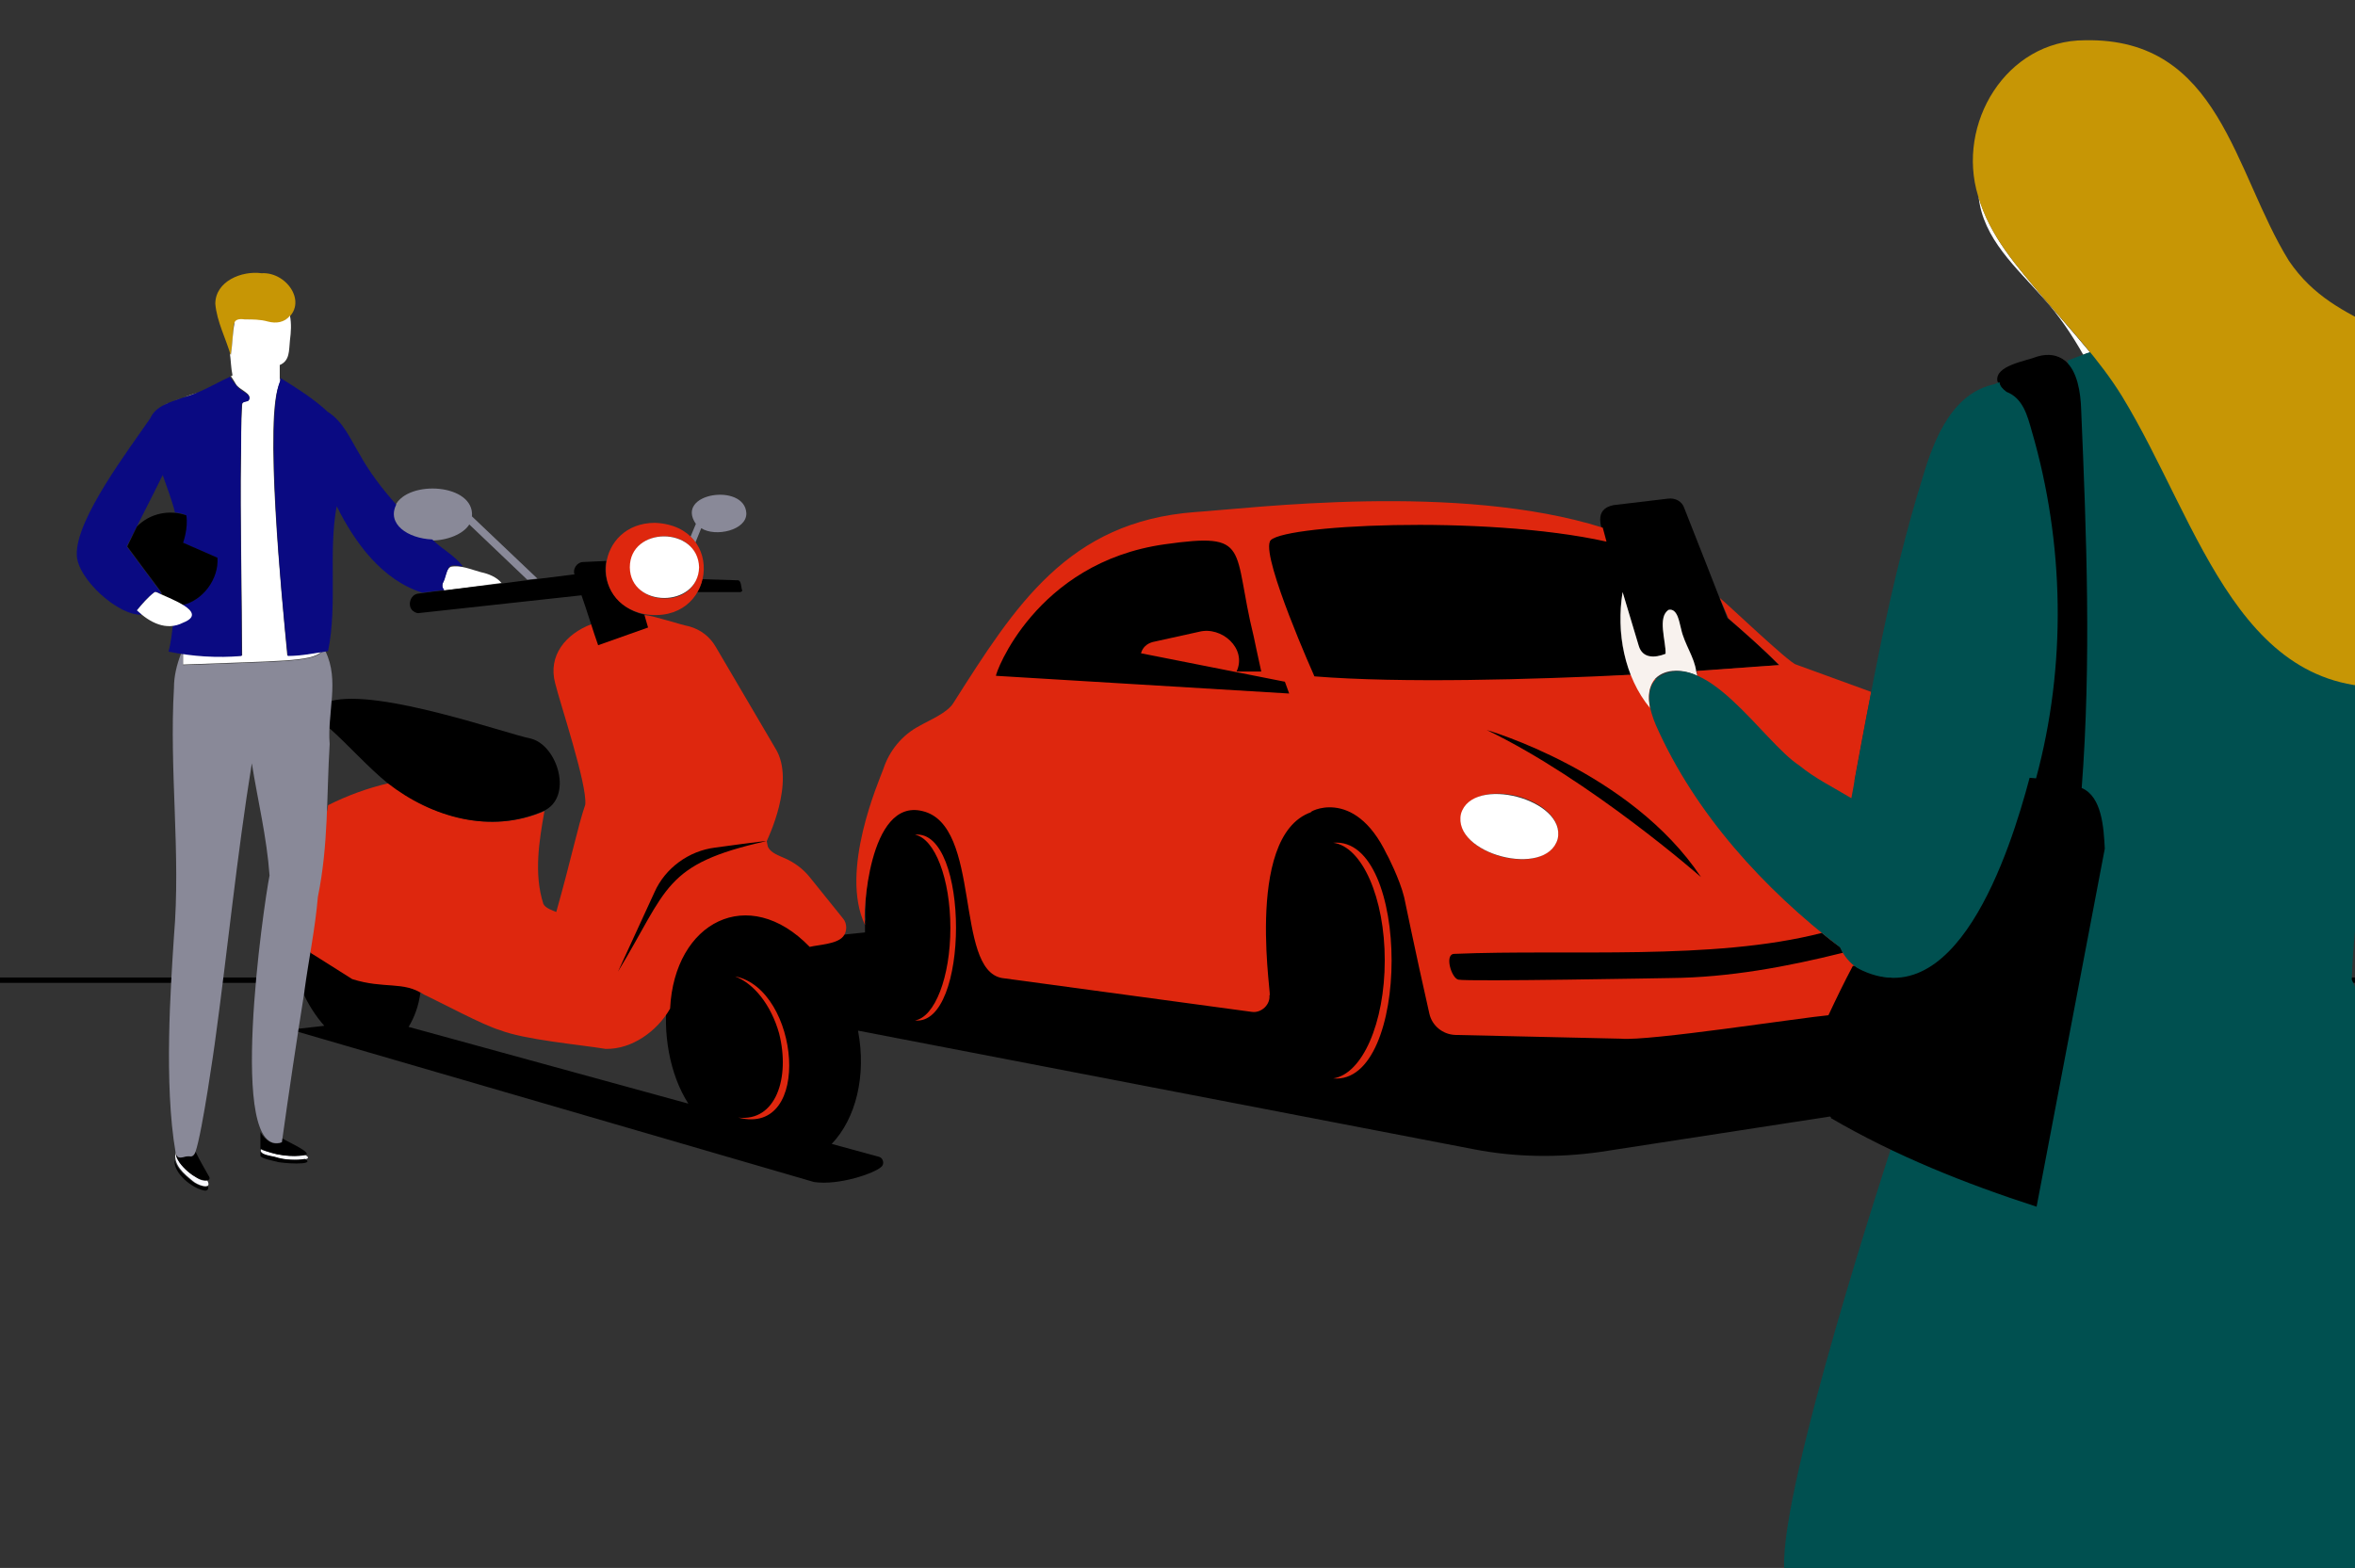 <?xml version="1.0" encoding="UTF-8"?>
<svg xmlns="http://www.w3.org/2000/svg" version="1.1" viewBox="0 0 438.6 292.1">
  <rect x="0" y="0" width="438.6" height="292.1" fill="#333333" stroke="none"/>
  <defs>
    <style>
      .cls-1 {
        fill: #005050;
      }

      .cls-2 {
        fill: #c79605;
      }

      .cls-3 {
        fill: none;
        stroke: #000;
        stroke-miterlimit: 10;
      }

      .cls-4, .cls-5, .cls-6 {
        fill-rule: evenodd;
      }

      .cls-4, .cls-7 {
        fill: #de270e;
      }

      .cls-8, .cls-5 {
        fill: #fff;
      }

      .cls-9 {
        fill: #f8f2ee;
      }

      .cls-10 {
        fill: #f7f7fb;
      }

      .cls-11 {
        fill: #0a0a82;
      }

      .cls-12 {
        fill: #898998;
      }
    </style>
  </defs>
  <!-- Generator: Adobe Illustrator 28.6.0, SVG Export Plug-In . SVG Version: 1.2.0 Build 709)  -->
  <g>
    <g id="Capa_1">
      <line class="cls-3" y1="182.6" x2="506" y2="182.6"/>
      <path d="M443,192.6h-.8.1c0,0,.7,0,.7,0ZM379,224.5c7.1,2.6,14.6,1.3,14-7.8.3-19.6-.2-39.3-1.3-58.9-.2-3.7-.5-9.6-4.3-11.3,1.8-23.4.9-47.1-.1-70.5-.1-3.1-.7-7.1-2.9-8.9-1.1-.9-2.8-1.3-4.9-.7-2.3.9-8,1.7-7.5,4.6.2.6.6,1.1,1.4,1.8,3.1,1.2,3.9,4.4,4.7,7.2,6.1,20.9,6.4,43.7.8,64.8-.4,0-.8-.1-1.2-.1-3.6,13.5-13.9,46-32.9,34.9-1.6,3-6.6,1.3-8,4.5-5.8.5-28.9,5.3-34,4.8h-31.3c-7.4-.3,3.4-33-18.3-42.4-21.7-9.4-80.8,4.6-81.9,4.3-10.2-2.4-10.5,19.9-10,21.3,0,0-.1-.3-.2-.8v2.4c.1,0-4.8.5-4.8.5-1.1,1.4-3,1.1-4.7,1.5-4.5-4.6-10.3-6.8-15.9-5.4-13.3,3.7-14.4,24.6-7.5,35.3l-52.1-14.3c1.1-1.8,1.9-4,2.2-6.4-3.9-2.5-8.9-1-12.8-3.2l-8.2-4.5c-.4,2.4-.8,4.8-1.1,7.2,1.1,2.6,2.6,4.9,4.2,6.7l-5.3.6c0,.1,0,.2,0,.4l96.5,28.1c4.7.7,11.4-1.7,12.5-2.8.7-.5.4-1.7-.4-1.9l-8.8-2.4c4.5-4.7,6.5-12.7,4.9-21.1l114.7,22.1c7.7,1.5,15.7,1.6,23.5.5l42.8-6.6c12,7,25,12.3,38.3,16.5h0Z"/>
      <path d="M296.8,100.2c-24.4-4.3-78.8-4.1-80.1-1-25.7,4.6-35.8,30.8-35.8,30.8,40.4,6,104.2-3.4,122.8-4.3-1.9-4.9-2.5-10.2-1.5-15.4l3,10c.7,2.3,3,2.3,5,1.5.1-2.3-1.5-6.9.6-8.2,1.7-.4,1.9,2.6,2.3,3.6.6,2.7,2.5,5.2,2.8,7.8,9.2-.6,15.4-1.1,15.4-1.1-3-3.1-6.3-6-9.6-8.8-.9-2.4-6.9-17.6-8-20.4-.4-1.3-1.7-2-3.1-1.8l-10.1,1.2c-3.8.8-2.3,4.1-1.5,6.7-.6-.3-1.4-.5-2.3-.6h.1Z"/>
      <path class="cls-4" d="M161.1,172.3c-4.8-10,2.6-26.8,3.4-29,1.1-3.4,3.5-6.4,6.8-8.1,1.7-1,5.2-2.4,6.3-4.3,11.5-18.1,21.3-33.7,44.9-35.5,10.6-.7,49-5.6,76,2.9l.7,2.6c-22.9-5.1-61.9-3.1-62.7,0-1.4,3.4,8.3,25.1,8.3,25.1,16.2,1.3,40.4.6,59-.3,1,2.2,17.2-.8,17.2-.8l24.4,20.6s-.9,33.7,0,34.3c-1.6,3.2-3.2,6.2-4.6,9.3-5.5.5-33.8,4.9-38.9,4.4l-30.9-.7c-2.3-.1-4.3-1.7-4.8-4-2.7-11.9-4.7-21.8-4.7-21.7-.8-3.3-3.2-8-3.2-7.9-6.2-13-15-7.7-14.1-7.9-12.9,4.5-6.9,36.9-7.8,34,.3,1.8-1.5,3.5-3.3,3.2l-46.5-6.3c-8.9-1.6-3.7-28.5-14.8-31.1-10.1-2.5-11.1,19.5-10.7,21.1ZM279.7,159.6c11.9,2.9,14.8-8,2.9-11.3-11.9-2.8-14.8,8-2.9,11.3ZM185.5,125.9c2.9.2,43.4,2.6,54.6,3.3l-.8-2.2-26.8-5.3c.3-1.1,1.1-1.8,2.2-2.1l8.6-1.9c4.2-1.1,9,3.1,7,7.4h4.6c-.6-2.7-1.3-6-1.4-6.5-4.1-16.6-.3-19.5-16.6-17.2-24.1,3.4-31.6,24.2-31.4,24.5Z"/>
      <path d="M276.9,136c19.3,9.3,39.9,27.4,39.9,27.4-13.1-19.7-39.9-27.4-39.9-27.4ZM339.3,173.8c-20.3,5.2-47,3-68.5,3.9-1.8.1-.5,4.5.8,4.8,1.6.4,39.5-.3,39.6-.3,10.8-.1,21.6-2.1,32-4.7-.1-.4-.3-.7-.5-1.1-1.2-.8-2.3-1.7-3.4-2.6h0Z"/>
      <path class="cls-8" d="M272.1,151.6c-1.7,7.5,15.9,12.1,18,4.7,1.7-7.4-15.9-12-18-4.7Z"/>
      <path class="cls-7" d="M257.9,178.9c0,11.7-4.2,21.2-9.6,22,14.5,1.3,14.5-45.2,0-43.9,5.4.7,9.6,10.3,9.6,21.9ZM177,172.9c0,9.1-2.9,16.6-6.6,17.2,10.2,1.1,10.2-35.7,0-34.6,3.7.7,6.6,8.2,6.6,17.4Z"/>
      <path d="M35.8,220.1c-1.3-1.1-2.9-2.3-3.3-4-.2,2.5,3.3,5.3,5.6,5.7.6.1.9-.5.5-.9-.9.4-1.9-.2-2.8-.8Z"/>
      <path class="cls-10" d="M51.5,215c-.3-.1-2.5-.6-2.9-.9-.4,1.2,2.3,1.3,3,1.6.6.4,7.6.8,5.3-.5-1.7.3-3.7.1-5.4-.2h0Z"/>
      <path d="M52.4,212.8c-1.4.7-3-.3-3.9-1.9,0,1,0,2,0,3,0,.4,0,.9,0,1.4s2.6,1,3,1.1c.6.3,7.6.8,5.3-.5-1.7.3-3.6.2-5.3-.3-.8-.3-3.4-.4-3-1.6,2.6,1.2,5.8,1.7,8.5,1.1,1-.5-4.1-2.7-4.7-3.2,0,.3,0,.6,0,.9Z"/>
      <path class="cls-10" d="M36,219c-1.4-1.1-3.1-2.4-3.3-4.2q0-.1,0-.2c-.5,2.4,1.6,4.1,3.2,5.4.7.7,3.8,1.9,2.7-.1-.9.2-1.8-.3-2.5-.9Z"/>
      <path d="M35.9,215.3c-.3.3-.5.1-.9.1-.9-.1-1.9.9-2.3-.6.3,2.2,3.7,5.2,5.9,5.1.4-.1.5-.3.4-.6-.9-1.6-1.8-3.1-2.6-4.8-.3.5-.4.7-.5.8Z"/>
      <path class="cls-7" d="M110.1,116.3c-4.7,1.8-8.1,5.8-6.7,11,.9,3.7,6,18.9,5.6,22.6-1.4,4.1-2.6,10.1-5.4,20-.7-.3-2-.7-2.4-1.5-1.8-5.6-.8-11.7.2-17.3-9.9,4.3-20.8,1.2-29-5.2-3.9.9-7.7,2.3-11.3,4.1-.6,5.9-7.4,9.9-7.4,15.4s.9,8.3,4.3,12.2l7.6,4.8c6,1.9,9.5.3,13.4,2.9,3,1.4,11,5.7,14.1,6.6,4.6,1.8,14.8,2.7,19.7,3.5,4.9.1,9.6-3.3,12-7.5.8-16.2,14.6-23.3,26-11.5,1.6-.4,5-.5,6.2-1.9.8-.9.8-2.5,0-3.4l-6.2-7.7c-1.2-1.5-2.8-2.7-4.6-3.5-1.1-.5-2.7-1-3.2-2.2-.1-.4-.2-1-.2-1h0c0-.1,5.5-11.1,1.6-17.3l-11.1-18.9c-1.1-1.9-2.8-3.2-4.9-3.8-1.6-.3-6.7-2-8.2-2.1l-10.1,1.7Z"/>
      <path d="M72.2,145.9c8.2,6.4,19.2,9.5,29,5.2,5.6-2.5,2.7-12.2-2.3-13.5-4.3-.8-28.3-9.4-37.3-7,0,1.6-.2,3.4-.2,5.1,3.4,3,7.2,7.3,10.8,10.2Z"/>
      <path class="cls-12" d="M56.7,184.6c.8-5.9,2-11.6,2.5-17.5,2-9.8,1.6-18.8,2.2-28.5-.5-5.8,1.9-11.8-.8-17.3-.2,0-.4,0-.7.2-1.9,1.9-8,1.7-25.8,2.4,0-.8,0-1.4,0-2.1,0,0-.3,0-.4,0-.8,2.1-1.3,4.2-1.3,6.3-.9,15.5,1.3,30.9,0,46.3-.6,9.3-1.9,27.5.3,40.3.4,1.6,1.4.7,2.4.7.6.1,1,0,1.3-.8,1.3-3.7,3.6-20.2,3.6-20.2,2.4-17.4,4.1-34.9,6.9-52.2,1.1,6.9,2.8,13.8,3.3,20.9-1.1,5.5-8,53.1,2.3,49.7,1.3-9.3,2.7-18.7,4.2-28.1h0Z"/>
      <path class="cls-7" d="M136.9,181.9c3.5,1.3,6.7,5.3,8.2,10.6,2.1,8.3-.6,16.5-7.6,15.7,14,3.6,11.4-24-.6-26.3h0Z"/>
      <path class="cls-2" d="M43.5,60.8c0-2.9,7.5.3,9.1-.8,5.2-2.9,1.1-9.4-3.9-9.1-3.7-.5-8.6,1.5-8.6,5.7.3,3.4,2,6.5,2.9,9.7.2-1.9.4-3.7.5-5.5Z"/>
      <path class="cls-12" d="M80.3,100.7c3,0,6-1.2,7.1-3l10.8,10.3,1.9-.2-12.2-11.6c.5-6.1-11.9-6.9-14.3-2-1.8,3.5,2.1,6.3,6.7,6.5Z"/>
      <path class="cls-8" d="M93.4,108.6c-.9-1.1-2.4-1.7-3.8-2-1.9-.5-3.8-1.4-5.7-1-.9.6-.9,1.9-1.4,2.9-.2.5-.2,1.1.2,1.5l10.7-1.4Z"/>
      <path d="M138,110.2c.1,0,.3,0,.2-.3-.2-.5-.1-1.9-.9-1.8l-6.5-.2c-.2.9-.5,1.7-1,2.4h8.2ZM93.5,108.7l-10.8,1.3c-.5,0-4.4.5-4.9.6-1.4.2-2,2.3-.9,3.2.4.3.8.5,1.2.4l30.2-3.3c.8,2.2,2.3,7.1,3.1,9.3l9.3-3.3c0,0-.7-2.4-.7-2.4-4.7-1-8-5.4-7.1-10l-4.3.2c-1.1,0-2,1.3-1.6,2.3-3.8.5-9.9,1.2-13.5,1.7Z"/>
      <path class="cls-12" d="M130.6,98.4c2.6,1.7,8.5.4,8.4-2.8-.3-5.7-13.4-3.8-9.4,2l-1,2.4c.4.4.7.8.9,1.1l1.1-2.7Z"/>
      <path class="cls-4" d="M122,97.4c13.5.6,11.2,19.2-2,17-10.7-2.2-8.9-17,2-17ZM123.8,111.5c8.4,0,8.4-11.5,0-11.6-8.5,0-8.5,11.5,0,11.6Z"/>
      <path class="cls-5" d="M130.2,105.7c-.2,7.6-12.8,7.6-12.9,0,0-7.7,12.7-7.7,12.9,0ZM30.5,75.5c.3-.2.6-.3.8-.4-.2,0-.5.3-.8.4ZM42.9,70.1c0,0,.3,0,.4-.2-.3-1.4-.3-2.9-.5-4.2,0,0,0,.2.2.4.3-2,.3-4,.7-6.1.3-.6,1.2-.6,1.9-.5,1.4,0,2.9,0,4.3.4,1.5.4,3.1.2,4.1-1.1.3,1.5.2,3.1,0,4.6-.2,1.9,0,3.8-1.9,4.6,0,.8,0,1.7,0,2.5h0c.2.2,0,.7,0,.9-3,5.9.4,40,1.4,50.7,2.2,0,4.3-.4,6.4-.7-1.9,1.9-8,1.7-25.8,2.4,0-.8,0-1.4,0-2.1,3.7.6,7.3.7,11,.4,0-8.7-.4-27.3-.2-36.5,0-3.4,0-6.8.2-10.2,0-.7.8-.6,1.2-.8.9-1.3-1.9-2-2.4-3.1,0,0-.7-1.2-.9-1.4h0ZM33.7,74.2c-.5.2-1,.4-1.5.6.4-.2,1-.4,1.5-.6ZM37,73.1c-1,.4-1.9.6-2.9,1,.9-.4,1.9-.7,2.9-1ZM38.2,72.6c0,0-.3,0-.3,0,0,0,0,0,.3,0Z"/>
      <path class="cls-11" d="M45,122.2c0-8.9-.3-27.2-.2-36.5.2-3.4,0-6.8.2-10.2,0-.7.8-.6,1.2-.8.7-.7-.2-1.4-.8-1.7-1.1-.6-1.8-1.7-2.6-2.8-2.8,1.3-5.7,3.1-8.8,3.9-2.2.8-5,1.5-6,3.8-3.9,5.7-13.9,18.8-13.7,25.4,0,4.5,7.9,11.6,12.2,11.2-.3-.3-.7-.6-1-.8.9-1.2,2-2.4,3.3-3.4h.3c.3,0,.7.3.9.4v-.3c-2.1-2.8-4.2-5.7-6.4-8.6,2.2-4.4,4.5-8.8,6.7-13.3.8,2.3,1.7,4.6,2.3,7,.7,0,1.4.2,2,.5.4,2.4-.6,5.1-.6,5.1l6.4,2.8c.3,3.9-2.6,8-6.5,8.8,3.7,1.8.7,3.4-1.7,3.8-.2,1.7-.4,3.3-.8,4.9,4.5.9,9.1,1.2,13.6.8Z"/>
      <path d="M34,112.7c3.8-.8,6.8-4.9,6.5-8.8l-6.4-2.8s1-2.7.6-5.1c-3.1-1.1-6.8-.4-9.2,2.1-.6,1.2-1.2,2.5-1.8,3.7,2.1,2.8,4.2,5.7,6.4,8.6v.3c1.3.7,2.6,1.3,3.9,2Z"/>
      <path class="cls-11" d="M52.2,70.9c-2.9,6.4.2,40.2,1.4,51.3,2.5,0,4.9-.5,7.5-.9,1.8-8.8,0-18.3,1.6-27,3.4,6.8,8.4,13.7,15.9,16.1l4.2-.5c-.5-.4-.5-1-.2-1.5.4-.8.5-1.8,1-2.7.6-.7,1.7-.2,2.6-.2-1.6-2.1-3.9-3.2-5.7-5-4.6-.2-8.5-2.9-6.7-6.5-2.7-3-5.1-6.2-6.9-9.5-1.7-2.8-3-6-5.9-7.8-2.4-2.3-5.9-4.5-8.8-6.3,0,.3,0,.4,0,.5Z"/>
      <path class="cls-8" d="M34.1,116c5.1-2-3.1-4.7-5-5.7h-.3c-1.3,1-2.3,2.2-3.3,3.4,2.4,2.3,5.5,3.9,8.6,2.3ZM380.5,55.4c-4.8-5.7-10-11.5-12-18.8.8,7.9,7.1,13.3,12.1,19,2.9,3.2,5.3,6.8,7.4,10.5.4-.2.8-.4,1.3-.4-2.9-3.5-5.9-6.9-8.8-10.3Z"/>
      <g>
        <path class="cls-7" d="M331.4,123.9s-6.2.4-15.4,1.1h0c0,.3.1.6.2.8,7.5,3.8,12.3,11.8,18.9,16.7,2.9,2.4,6.4,4.1,9.7,6,1.2-6.5,2.4-13.1,3.7-19.6l-14-5.1c-1.3-.3-13-11.5-14.2-12.4l1.6,3.8c3.1,2.7,6.5,5.7,9.5,8.7h0Z"/>
        <path class="cls-9" d="M308.3,126.4c2-2,5.4-1.7,7.8-.5-.1-.3-.1-.6-.2-.8-.3-2.6-2.2-5.1-2.8-7.9-.3-1-.6-3.9-2.3-3.6-2.2,1.3-.5,5.9-.6,8.2-2,.8-4.3.9-5-1.5l-3-10c-1.2,7.5.3,15.8,5.1,21.6-.4-2-.3-4,1-5.5Z"/>
        <path class="cls-1" d="M335.1,142.6c-6.8-4.4-17.8-22.8-26.7-16.1-2.2,2.2-1.1,6,0,8.6,7.3,16.5,20.1,30.5,34.3,41.4,2.9,6.5,11.6,7.1,17.2,3.5,10.2-7,15.1-23.4,18.3-35,.5,0,.9,0,1.3.1,5.6-21.1,5.3-43.9-.8-64.7-.7-2.9-1.7-6.1-4.7-7.3-.8-.5-1.3-1.2-1.4-1.7-8.8,1-12.4,10.3-14.6,17.8-6,19.3-9.5,39.5-13.2,59.5-3.3-2-6.8-3.7-9.7-6.1h0Z"/>
        <path class="cls-1" d="M477.9,292.1c-.2-2.7-14.3-38.5-15.2-41.1-8.2-22.4-14.7-46.5-24.7-68.5.2-6,.8-11.9,1.7-17.9,1.9,4.2,3.8,8.8,7,12.1,6.7,7.4,16.1,4,18.5-5.4,1.3-4.5,1.1-9.3.7-14-1-13.2-2.2-26.5-3.6-39.6-10.4-24.5-6-18.9-17.3-31.8-12.3-13-27.5-20.3-55.7-20.3-1.5.5-2.9,1.1-4.3,1.6,2.2,1.9-14.9,2.7-14.8,5.8,1,23.5-3.2,59.3-3.2,59.3,0,0-2.1,8.8-3.7,14.4-3.5,12-10.3,17.5-11.1,30-.8,10.6,4.6,26.9,4.6,26.9l-4.6,10.3s-20.7,62.9-19.9,78.2h145.6Z"/>
        <path class="cls-2" d="M380.5,55.4c5.1,6,10.5,11.6,14.7,18.4,14.7,24.1,22,58.4,54,53.8,10.3-2.7,15-11.7,18.1-20.9,3.2-10-1-22.5-6.8-30.8-10.8-16.3-25.1-13.9-34.2-27.3-10.3-16.6-12.8-41.6-38-41.1-14.7,0-24,15.6-19.9,29,2.1,7.4,7.3,13.2,12.1,18.9h0Z"/>
      </g>
      <path class="cls-6" d="M133.2,157.9c-4.9.6-9.3,3.8-11.3,8.3l-6.8,14.8c9.4-15.5,8.4-20,27.6-24.3-.1-.1-9.5,1.2-9.5,1.2ZM392,158.1h0c-.2-3.8-.5-9.7-4.3-11.3,1.8-23.5.9-47.1-.1-70.5-.1-3.2-.7-7.1-2.9-9-1.1-.9-2.8-1.2-4.9-.6-2.3.9-8,1.7-7.4,4.6.1.6.5,1.1,1.3,1.7,3.1,1.2,3.9,4.5,4.7,7.3,6.1,20.9,6.5,43.7.8,64.7-.4,0-.8-.1-1.2-.1-3.6,13.6-13.9,46.1-32.9,35-1.6,3-3.1,6.1-4.6,9.3l.5,19.1c12,7,25,12.2,38.3,16.5"/>
    </g>
  </g>
</svg>